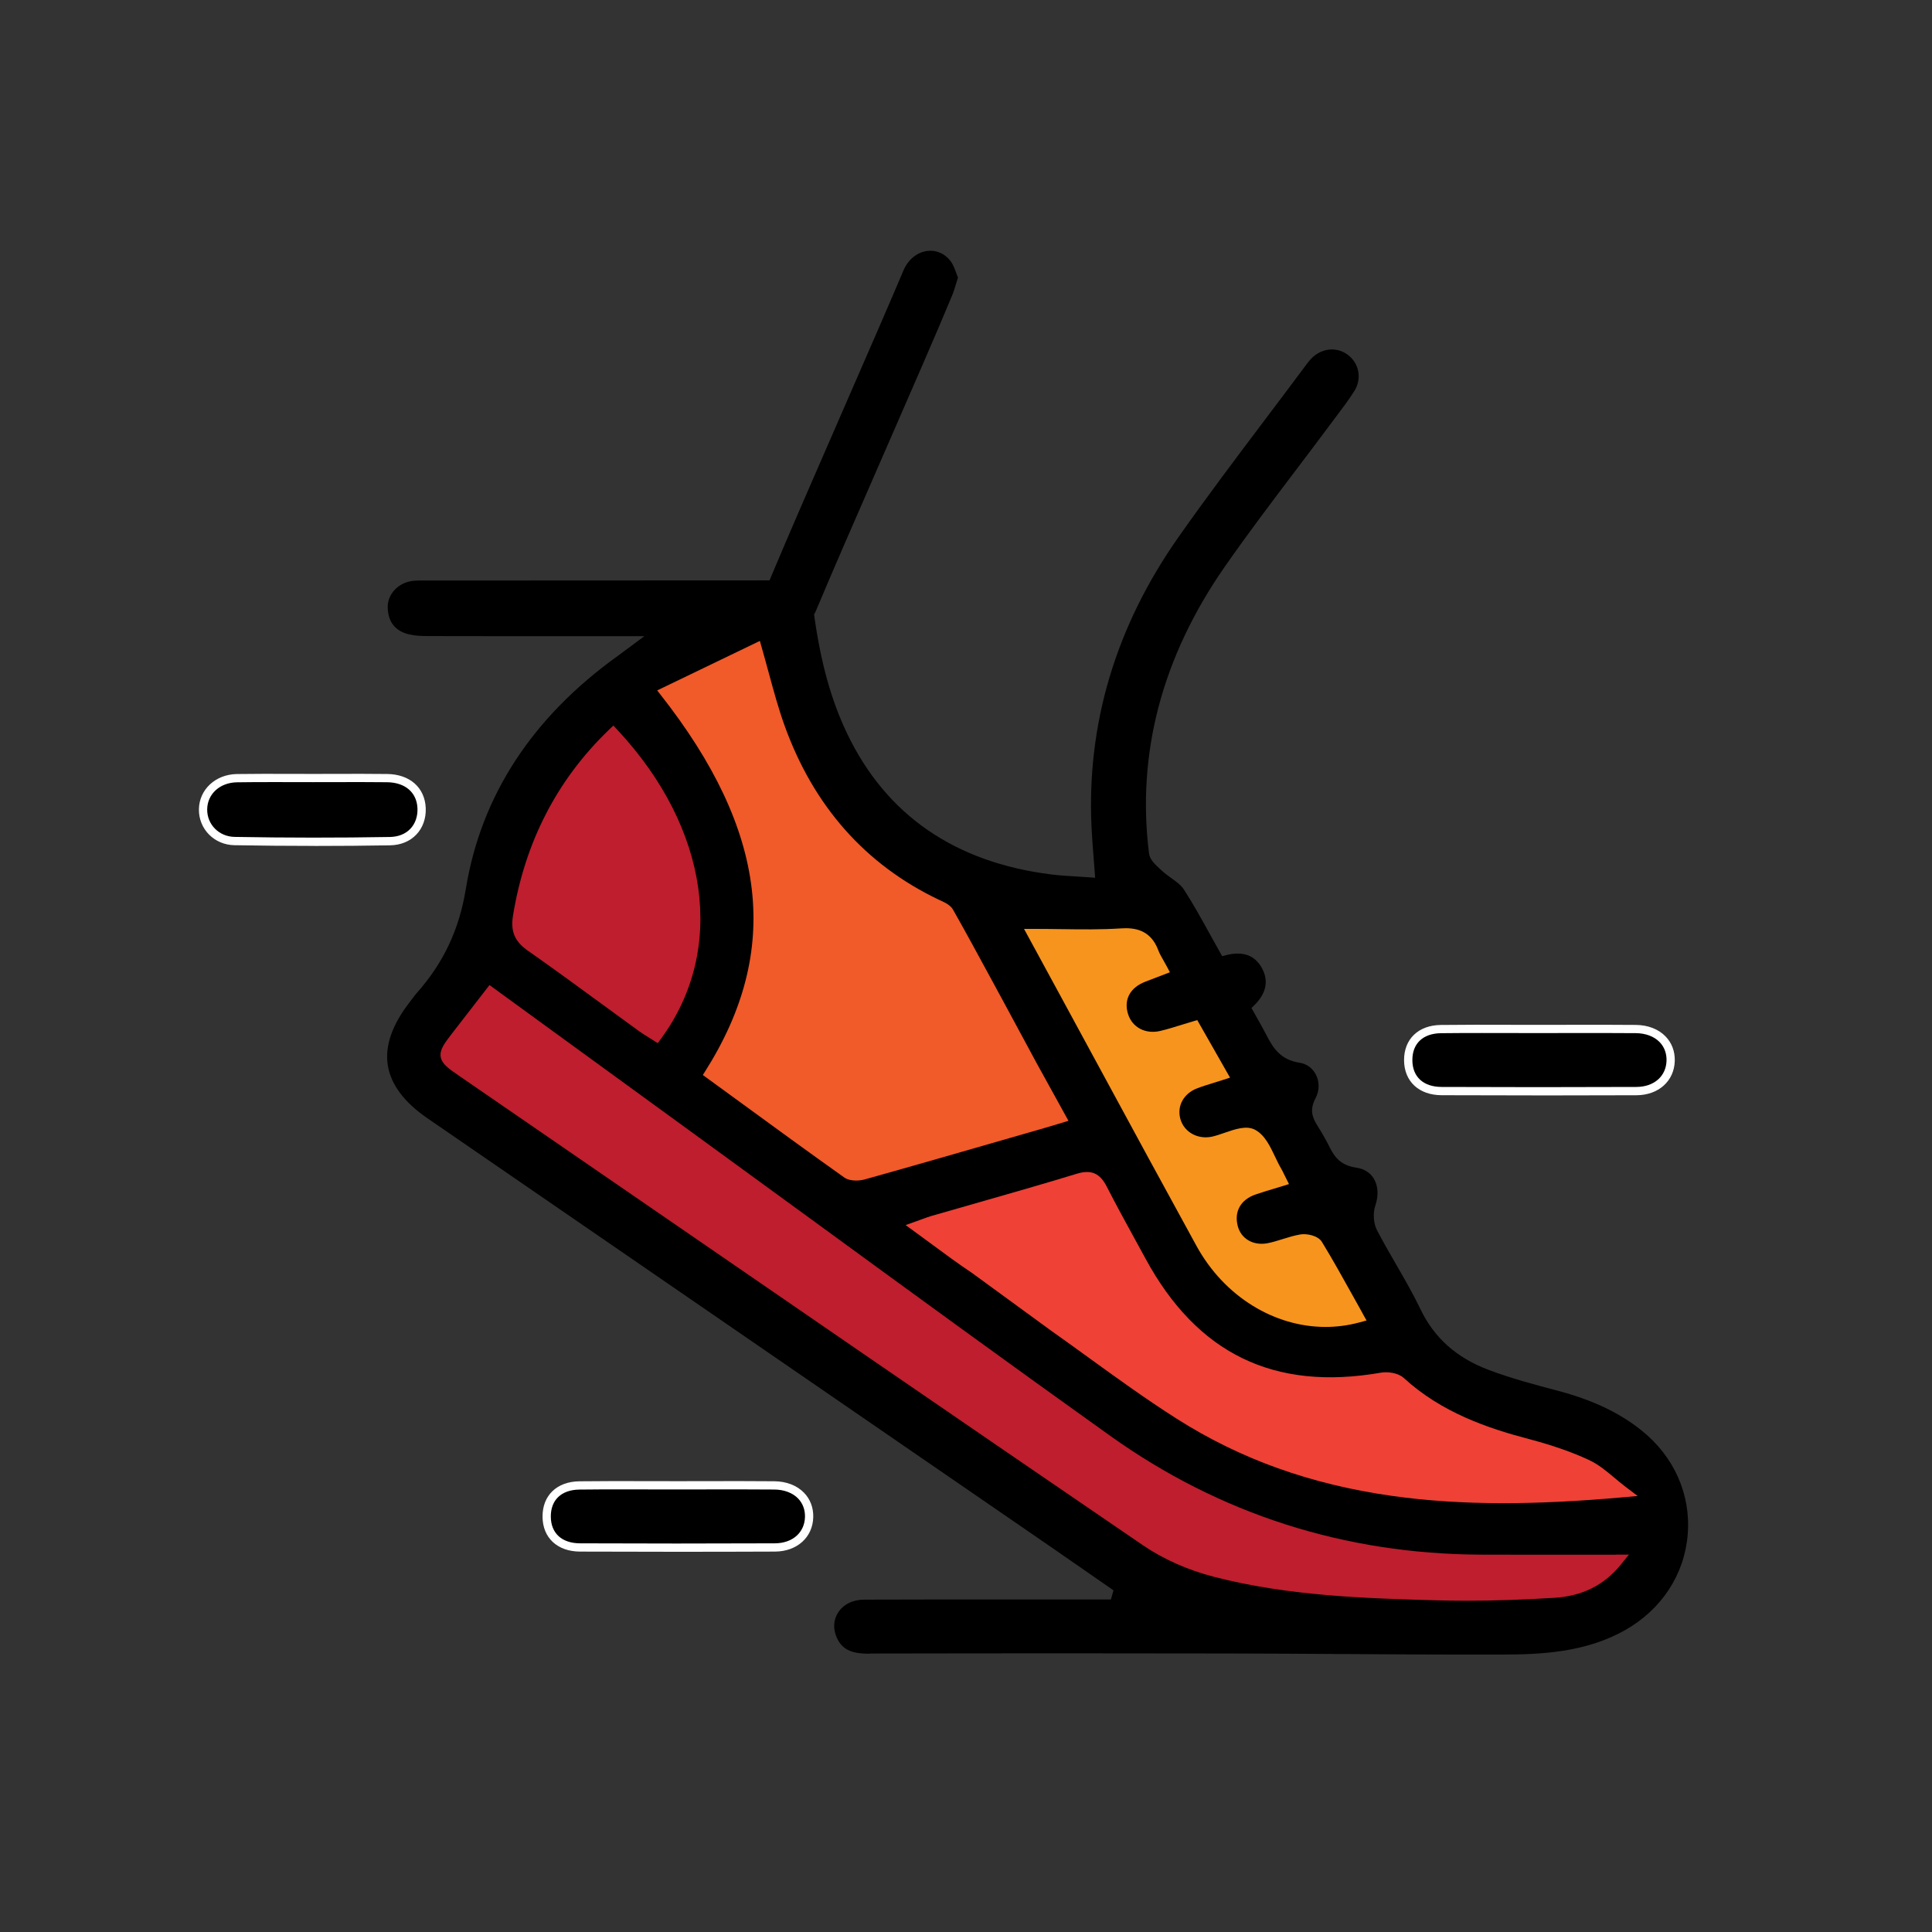 <?xml version="1.0" encoding="UTF-8"?><svg id="Layer_1" xmlns="http://www.w3.org/2000/svg" viewBox="0 0 500 500"><rect x="0" y="0" width="500" height="500" fill="#333333" stroke="none"/><defs><style>.cls-1{fill:#f15a29;}.cls-2{fill:#f7941d;}.cls-3{fill:#fff;}.cls-4{fill:#ef4136;}.cls-5{fill:#be1e2d;}</style></defs><path d="M225.1,427.93h.07c18.92-.04,36.6-.05,53.32-.05,13.82,0,26.98,.01,39.65,.04,9.68,.02,19.36,.08,29.04,.14,13.69,.09,27.85,.18,41.77,.14,9.94-.03,21.4-.54,31.6-6.31,9.48-5.36,15.4-14.4,16.23-24.81,.83-10.34-3.53-20.14-11.96-26.89-5.79-4.63-12.71-7.9-21.79-10.3-5.88-1.55-11.96-3.16-17.8-5.37-8.3-3.14-14.06-8.28-17.62-15.71-1.9-3.96-4.15-7.86-6.33-11.63-1.66-2.87-3.38-5.85-4.94-8.85-.9-1.72-1.06-4.4-.4-6.35,.88-2.57,.73-5.11-.41-6.97-.95-1.55-2.51-2.52-4.52-2.82-3.85-.56-5.54-2.52-6.9-5.29-.86-1.74-1.91-3.59-3.21-5.66-1.39-2.21-1.95-4.16-.43-7.04,1.01-1.91,1.05-4.17,.1-6.05-.85-1.7-2.4-2.84-4.25-3.12-4.92-.75-6.86-3.81-8.57-7.15-.73-1.42-1.51-2.81-2.34-4.28-.37-.66-.75-1.33-1.13-2.01l-.4-.72,.59-.57c3.26-3.15,3.95-6.46,2.07-9.83-1.85-3.32-5.03-4.41-9.44-3.22l-.8,.21-.41-.72c-.93-1.64-1.83-3.28-2.73-4.9-2.25-4.08-4.38-7.93-6.8-11.68-.72-1.11-1.92-1.97-3.19-2.88-.83-.59-1.69-1.21-2.45-1.92l-.48-.44c-1.26-1.15-2.68-2.45-2.88-4.06-3.22-25.89,3.37-50.84,19.58-74.15,5.91-8.5,12.27-16.89,18.41-25.01,2.93-3.86,5.85-7.73,8.74-11.62,.54-.72,1.08-1.44,1.63-2.17,1.64-2.17,3.34-4.41,4.79-6.72,2.04-3.27,1.21-7.36-1.92-9.52-2.95-2.04-6.81-1.5-9.4,1.31-.55,.6-1.04,1.26-1.55,1.96l-.29,.39c-3.32,4.46-6.66,8.89-10.01,13.33-7.44,9.87-15.14,20.08-22.36,30.36-16.26,23.13-23.82,48.47-22.48,75.34,.13,2.51,.32,5.01,.53,7.66,.1,1.27,.2,2.57,.3,3.9l.09,1.24-1.24-.09c-1.19-.09-2.33-.16-3.44-.22-2.31-.14-4.49-.27-6.67-.54-25-3.12-42.79-15.42-52.87-36.54-4.08-8.55-6.77-18.21-8.47-30.39l-.05-.33,.15-.3c.22-.42,.43-.86,.62-1.34,3.34-8.05,9.86-22.97,16.76-38.77,7.21-16.51,14.66-33.58,18.22-42.22,.38-.93,.68-1.92,1.03-3.07,.14-.47,.29-.97,.46-1.5-.15-.37-.3-.77-.44-1.17-.4-1.1-.82-2.25-1.48-3.11-1.51-1.97-3.71-2.92-6.03-2.62-2.68,.35-4.99,2.26-6.19,5.12-3.16,7.52-9.05,21.03-15.29,35.33-7.28,16.7-14.81,33.96-19.07,44.15l-.27,.66h-.71c-29.25,.01-58.5,.02-87.75,.04-.35,.01-.68,0-1.02,0-1.13-.01-2.2-.03-3.22,.14-3.57,.58-6.2,3.52-6.11,6.84,.09,3.75,1.95,6.09,5.51,6.95,1.59,.38,3.34,.44,5.01,.44,12.19,.03,24.39,.03,36.58,.02h19.33s-4.68,3.48-4.68,3.48c-.95,.71-1.6,1.2-2.26,1.67-22.13,15.9-35.34,36.17-39.27,60.25-1.72,10.54-5.76,19.12-12.71,26.97-.43,.48-.82,1.01-1.23,1.56-.21,.28-.42,.56-.63,.84-4.51,5.81-6.41,11.29-5.63,16.26,.77,4.96,4.22,9.59,10.26,13.74l44.64,30.69c38.57,26.52,77.15,53.04,115.72,79.57,3.82,2.63,7.63,5.27,11.44,7.92l5.75,3.99-.67,2.37h-7.23c-5.3,0-10.6,0-15.89,0-13.36,0-27.18-.02-40.76,.04-2.92,.01-5.37,1.23-6.73,3.35-1.22,1.9-1.34,4.28-.32,6.52,1.55,3.43,4.42,4.13,8.55,4.13Z"/><g><path d="M373.06,282.37c16.82,.07,33.63,.07,50.45,0,5.25-.02,8.75-3.29,8.85-7.89,.11-4.73-3.53-8.13-9-8.18-8.26-.08-16.52-.02-24.78-.02-8.56,0-17.11-.07-25.67,.03-5.32,.06-8.5,3.23-8.47,8.09,.03,4.79,3.27,7.94,8.62,7.96Z"/><path class="cls-3" d="M398.1,283.49c-8.47,0-16.84-.02-25.04-.05-5.85-.03-9.65-3.57-9.69-9.02-.04-5.5,3.7-9.1,9.53-9.16,5.92-.07,11.94-.06,17.76-.04,2.64,0,5.28,0,7.92,.01,2.37,0,4.73,0,7.1-.01,5.8-.01,11.79-.03,17.69,.03,3.12,.03,5.84,1.08,7.67,2.97,1.62,1.67,2.44,3.85,2.39,6.3-.12,5.24-4.2,8.91-9.92,8.93-8.53,.03-17.02,.05-25.41,.05Zm-14.61-16.15c-3.52,0-7.06,.01-10.56,.05-4.67,.06-7.44,2.67-7.41,7.01,.03,4.3,2.85,6.88,7.55,6.9h0c16.33,.07,33.29,.07,50.44,0,4.57-.02,7.69-2.77,7.79-6.84,.04-1.87-.58-3.51-1.78-4.76-1.43-1.47-3.61-2.3-6.15-2.32-5.89-.05-11.88-.04-17.67-.03-2.61,0-5.2,.01-7.82,.01-2.4,0-4.8,0-7.2-.01-2.36,0-4.76-.01-7.17-.01Z"/></g><g><path d="M109.11,209.18c-.18-4.66-3.61-7.73-8.9-7.8-6.33-.07-12.67-.02-19-.02-6.63,0-13.26-.07-19.89,.03-5.05,.08-8.7,3.55-8.76,8.06-.06,4.31,3.28,8.13,8.15,8.22,13.4,.24,26.81,.25,40.21,.02,5.22-.09,8.38-3.8,8.19-8.51Z"/><path class="cls-3" d="M81.45,218.92c-6.94,0-13.88-.06-20.77-.18-5.23-.09-9.27-4.18-9.2-9.3,.07-5.11,4.29-9.03,9.81-9.12,4.62-.07,9.32-.05,13.86-.04,2.01,0,4,0,6.05,.01,1.92,0,3.85,0,5.77-.01,4.34-.01,8.83-.03,13.25,.03,5.84,.07,9.75,3.53,9.96,8.83h0c.1,2.65-.75,5.07-2.41,6.82-1.69,1.79-4.06,2.76-6.84,2.81-6.46,.11-12.97,.16-19.48,.16Zm-12.19-16.51c-2.64,0-5.3,.01-7.94,.05-4.41,.07-7.65,3.01-7.7,7-.05,3.93,3.07,7.06,7.1,7.13,13.33,.24,26.85,.25,40.18,.02,2.19-.04,4.03-.77,5.32-2.14,1.26-1.33,1.9-3.2,1.82-5.26h0c-.16-4.12-3.17-6.71-7.85-6.77-4.4-.05-8.88-.04-13.21-.03-1.97,0-3.97,0-5.92,.01-1.97,0-3.94,0-5.91-.01-1.94,0-3.91-.01-5.88-.01Z"/></g><g><path d="M200.4,384.42c-8.26-.08-16.52-.02-24.78-.02-8.56,0-17.11-.07-25.67,.03-5.32,.06-8.5,3.23-8.47,8.09,.03,4.79,3.27,7.94,8.62,7.96,16.82,.07,33.63,.07,50.45,0,5.25-.02,8.75-3.29,8.85-7.89,.11-4.73-3.53-8.13-9-8.18Z"/><path class="cls-3" d="M175.04,401.6c-8.43,0-16.76-.02-24.95-.05-5.85-.03-9.65-3.57-9.68-9.02-.04-5.5,3.7-9.1,9.53-9.17,5.95-.07,11.99-.06,17.83-.04,2.61,0,5.22,0,7.85,.01,2.33,0,4.67,0,7-.01,5.83-.01,11.86-.03,17.79,.03,3.12,.03,5.84,1.08,7.67,2.97,1.62,1.67,2.44,3.85,2.39,6.3-.12,5.24-4.2,8.91-9.92,8.93-8.56,.04-17.08,.05-25.51,.05Zm-14.55-16.15c-3.51,0-7.04,.01-10.53,.05-4.67,.06-7.44,2.68-7.41,7.01,.03,4.3,2.85,6.88,7.55,6.9,16.36,.07,33.33,.07,50.44,0,4.56-.02,7.69-2.77,7.79-6.84,.04-1.87-.58-3.51-1.78-4.76-1.43-1.47-3.61-2.3-6.15-2.32h0c-5.92-.05-11.94-.04-17.77-.03-2.51,0-5.03,.01-7.54,.01s-4.87,0-7.31-.01c-2.4,0-4.83-.01-7.27-.01Z"/></g><path class="cls-2" d="M352.65,339.91c-.86-1.53-1.71-3.05-2.55-4.58-2.56-4.6-5.2-9.35-7.98-13.91-1.03-1.68-3.95-2.22-5.58-1.95-1.6,.27-3.13,.75-4.61,1.21-1.35,.42-2.63,.82-3.92,1.07-3.71,.69-6.89-1.19-7.71-4.56-.91-3.75,.84-6.77,4.7-8.08,1.46-.5,2.94-.94,4.51-1.42,.74-.22,1.49-.45,2.27-.69l1.81-.56-.85-1.69c-.17-.33-.31-.62-.44-.89-.26-.54-.49-1.01-.76-1.47-.54-.91-1.03-1.94-1.55-3.03-1.31-2.76-2.67-5.62-5.15-6.96-2.22-1.2-5.12-.2-7.93,.77-1.14,.39-2.21,.76-3.18,.98-3.72,.82-7.26-1.12-8.24-4.52-.96-3.35,.81-6.62,4.3-7.96,1.4-.54,2.86-.99,4.4-1.46,.74-.23,1.49-.46,2.26-.71l1.88-.61-8.48-14.89-1.22,.36c-1.02,.3-1.98,.6-2.91,.89-1.9,.59-3.69,1.14-5.46,1.56-3.81,.89-7.23-.91-8.32-4.36-1.18-3.76,.53-6.91,4.58-8.43,1-.38,1.99-.76,3.05-1.17l3.2-1.23-.85-1.6c-.3-.56-.59-1.07-.87-1.56-.52-.91-.97-1.7-1.26-2.48-2.04-5.49-6.28-5.94-9.74-5.71-5.08,.33-10.13,.26-15.48,.19-2.26-.03-4.54-.06-6.85-.06h-2.7l8.74,16.07c3.62,6.66,7.23,13.32,10.85,19.99,8.18,15.09,16.65,30.7,25.05,46,7.2,13.11,20.14,20.95,33.39,20.95,2.87,0,5.76-.37,8.61-1.13l2-.54-1.01-1.8Z"/><path class="cls-1" d="M267.95,274.53l-7.96-14.76c-1.08-1.99-2.15-3.96-3.21-5.92-3.45-6.36-6.71-12.38-10.13-18.42-.67-1.19-2.06-1.83-3.28-2.4l-.42-.19c-19-9.06-32.44-24.25-39.94-45.16-1.56-4.35-2.78-8.84-4.07-13.59-.62-2.27-1.25-4.6-1.94-7l-.35-1.22-26.57,12.81,.82,1.05c27.77,35.26,31.44,66.28,11.53,97.63l-.54,.85,8.48,6.18c9.19,6.71,18.7,13.65,28.13,20.35,.8,.56,1.92,.79,3.04,.79,.82,0,1.63-.12,2.31-.31,12.58-3.52,25.34-7.2,37.68-10.76l8.58-2.47c1.1-.32,2.2-.65,3.4-1.01l3.01-.91-8.57-15.53Z"/><g><path class="cls-5" d="M136.81,246.17c6.57,4.62,13.18,9.45,19.56,14.12,3,2.19,6,4.39,9.01,6.57,.82,.6,1.68,1.12,2.5,1.63,.36,.22,.72,.44,1.07,.67l1.27,.81,.89-1.21c16.87-23.03,12.45-54.36-11.26-79.8l-1.11-1.19-1.18,1.13c-13.4,12.88-21.75,29.11-24.82,48.21-.74,4.64,1.08,6.98,4.05,9.07Z"/><path class="cls-5" d="M418.2,402.36c-3.89,0-7.69,0-11.42,0-8.05,0-15.8,.01-23.54-.02-35.27-.15-67.54-10.49-95.91-30.74-26.01-18.56-52.26-37.71-77.64-56.24-10.85-7.92-21.71-15.84-32.58-23.74-11.49-8.35-22.97-16.7-34.52-25.11l-15.91-11.58-3.66,4.73c-2.05,2.65-4.06,5.24-6.06,7.83-1.92,2.5-3.2,4.15-2.91,6,.29,1.85,2.02,3.04,4.63,4.84,12.45,8.56,24.9,17.12,37.35,25.69,45.77,31.49,93.1,64.05,139.77,95.9,5.28,3.61,11.66,6.43,18.45,8.18,19.39,5,39.56,5.56,57.36,6.06,2.56,.07,5.17,.11,7.85,.11,7.05,0,14.56-.25,22.76-.75,7.25-.44,12.88-3.24,17.21-8.56l2.13-2.62h-3.38Z"/></g><path class="cls-4" d="M420.51,384.64c-.89-.67-1.78-1.42-2.65-2.15-2.05-1.72-4.17-3.5-6.65-4.65-4.39-2.05-9.5-3.83-15.62-5.44-10.47-2.76-22.5-6.8-32.29-15.78-1.45-1.33-4.12-1.69-6.01-1.36-27.56,4.77-47.45-4.89-60.83-29.53-.9-1.65-1.8-3.3-2.7-4.94-2.45-4.47-4.98-9.09-7.33-13.69-1.79-3.5-4.03-4.47-7.74-3.34-8.82,2.69-17.85,5.27-26.58,7.76-3.7,1.06-7.4,2.11-11.1,3.18-.75,.22-1.48,.49-2.32,.8-.44,.16-.91,.34-1.46,.53l-2.86,1.02,2.46,1.79c1.41,1.03,2.78,2.04,4.13,3.03,3.65,2.7,7.1,5.24,10.69,7.64l20.22,14.76c3.29,2.32,6.55,4.69,9.82,7.05,7.37,5.34,15,10.86,22.82,15.83,16.45,10.47,34.67,17.01,55.69,19.98,8.92,1.26,18.41,1.89,28.88,1.89,9.32,0,19.42-.5,30.6-1.49l4.15-.37-3.32-2.51Z"/></svg>